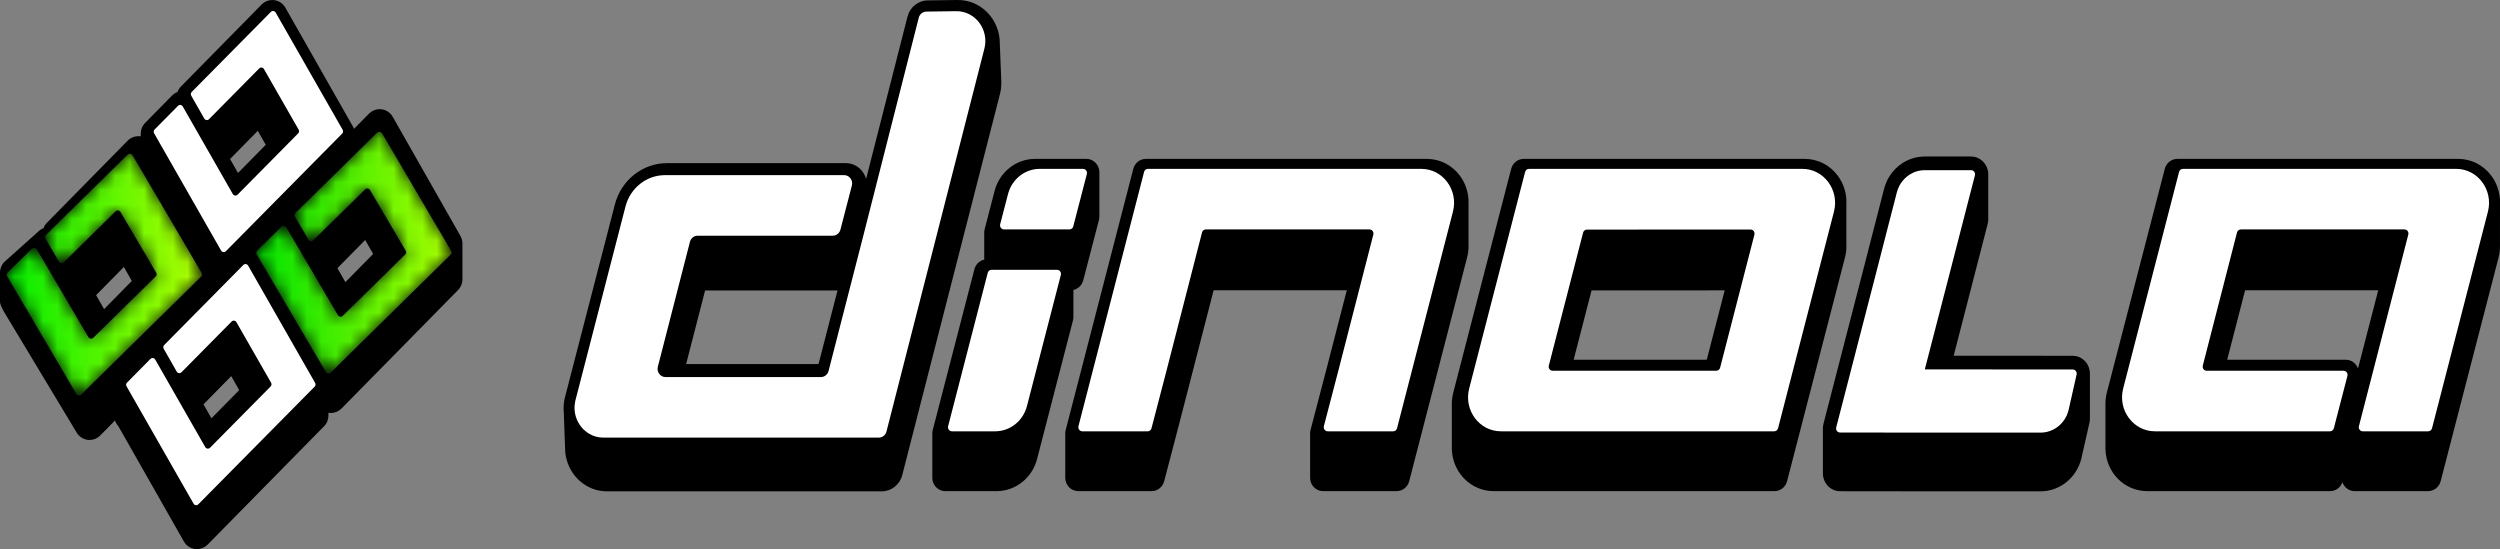 <svg xmlns="http://www.w3.org/2000/svg" xmlns:xlink="http://www.w3.org/1999/xlink" width="173px" height="38px" viewBox="0 0 173 38"><rect x="0" y="0" width="173" height="38" fill="#808080" stroke="none"/><title>logo.dabbdff9</title><defs><path d="M8.363,0.062 L2.714,5.616 C2.645,5.683 2.631,5.788 2.679,5.871 L2.679,5.871 L3.61,7.458 C3.681,7.579 3.848,7.601 3.948,7.502 L3.948,7.502 L7.528,3.984 C7.628,3.885 7.795,3.907 7.866,4.027 L7.866,4.027 L10.342,8.23 C10.391,8.313 10.377,8.418 10.308,8.486 L10.308,8.486 L5.985,12.736 C5.885,12.835 5.717,12.813 5.646,12.693 L5.646,12.693 L2.075,6.62 C2.004,6.5 1.836,6.478 1.736,6.576 L1.736,6.576 L0.063,8.221 C-0.006,8.289 -0.02,8.394 0.029,8.477 L0.029,8.477 L4.811,16.614 C4.882,16.735 5.05,16.756 5.15,16.658 L5.15,16.658 L13.45,8.499 C13.518,8.431 13.532,8.326 13.484,8.243 L13.484,8.243 L8.701,0.106 C8.661,0.037 8.588,0 8.515,0 L8.515,0 C8.46,0 8.405,0.02 8.363,0.062" id="path-1"></path><linearGradient x1="0%" y1="50%" x2="100%" y2="50%" id="linearGradient-3"><stop stop-color="#00ED00" offset="0%"></stop><stop stop-color="#B1FF00" offset="100%"></stop></linearGradient><path d="M8.363,0.062 L2.714,5.615 C2.645,5.683 2.631,5.788 2.679,5.871 L2.679,5.871 L3.61,7.458 C3.681,7.579 3.848,7.601 3.948,7.502 L3.948,7.502 L7.528,3.984 C7.628,3.885 7.795,3.907 7.866,4.027 L7.866,4.027 L10.342,8.23 C10.391,8.313 10.377,8.418 10.308,8.486 L10.308,8.486 L5.985,12.736 C5.885,12.835 5.717,12.813 5.646,12.693 L5.646,12.693 L2.075,6.62 C2.004,6.5 1.836,6.478 1.736,6.577 L1.736,6.577 L0.063,8.221 C-0.006,8.289 -0.02,8.394 0.029,8.477 L0.029,8.477 L4.811,16.614 C4.882,16.735 5.05,16.756 5.15,16.658 L5.15,16.658 L13.45,8.499 C13.518,8.431 13.532,8.326 13.484,8.243 L13.484,8.243 L8.701,0.106 C8.661,0.037 8.588,0 8.515,0 L8.515,0 C8.46,0 8.405,0.02 8.363,0.062" id="path-4"></path><linearGradient x1="0%" y1="50%" x2="100%" y2="50%" id="linearGradient-6"><stop stop-color="#00E400" offset="0%"></stop><stop stop-color="#A9FE00" offset="100%"></stop></linearGradient></defs><g id="Landings" stroke="none" stroke-width="1" fill="none" fill-rule="evenodd"><g id="Cotizaci&#xF3;n---Dinola" transform="translate(-50, -53)"><g id="logo.dabbdff9" transform="translate(50, 53)"><g id="img_logo_small-copy" transform="translate(39, 0)" fill-rule="nonzero"><g id="Group-45" fill="#000000"><path d="M17.643,25.193 L18.957,20.095 C18.92,20.097 18.882,20.099 18.844,20.099 L9.793,20.099 L8.48,25.193 L17.643,25.193 Z M3.006,34 C2.753,34 2.505,33.967 2.268,33.903 C2.261,33.902 2.255,33.9 2.249,33.898 C2.164,33.873 2.079,33.845 1.999,33.815 C1.956,33.799 1.903,33.777 1.853,33.754 C1.78,33.723 1.696,33.68 1.606,33.629 C1.527,33.585 1.448,33.534 1.364,33.474 C1.252,33.393 1.147,33.307 1.046,33.213 C1.017,33.186 0.997,33.165 0.976,33.144 C0.963,33.131 0.941,33.109 0.929,33.095 C0.868,33.03 0.81,32.964 0.755,32.894 C0.349,32.378 0.12,31.735 0.105,31.075 C0.098,30.969 0.08,30.561 0.015,28.555 C-0.002,28.381 -0.005,28.206 0.008,28.035 C0.015,27.926 0.03,27.81 0.055,27.675 C0.067,27.61 0.082,27.543 0.099,27.478 L3.549,14.15 C3.985,12.466 5.468,11.29 7.154,11.29 L19.532,11.29 C19.925,11.29 20.293,11.448 20.569,11.737 C20.742,11.917 20.867,12.14 20.934,12.381 L23.798,1.154 C23.964,0.5 24.537,0.037 25.191,0.028 L27.274,0 C28.082,0 28.823,0.325 29.373,0.914 C29.902,1.482 30.197,2.25 30.188,3.032 L30.291,5.656 C30.292,5.693 30.291,5.729 30.289,5.765 C30.288,6.028 30.256,6.285 30.192,6.53 L23.436,32.877 C23.266,33.538 22.686,34 22.024,34 L3.006,34 Z" id="Fill-31"></path><path d="M35.279,21.937 L35.279,20.066 C35.604,19.994 35.871,19.74 35.96,19.398 L37.045,15.228 C37.065,15.15 37.076,15.069 37.076,14.987 L37.076,11.924 C37.076,11.904 37.074,11.885 37.073,11.866 C37.073,11.859 37.073,11.851 37.072,11.844 C37.07,11.811 37.065,11.779 37.059,11.748 C37.058,11.741 37.056,11.735 37.055,11.729 C37.05,11.703 37.043,11.678 37.036,11.653 C37.033,11.644 37.031,11.635 37.028,11.626 C37.02,11.603 37.012,11.58 37.002,11.558 C36.999,11.55 36.996,11.542 36.993,11.535 C36.979,11.505 36.965,11.476 36.949,11.448 C36.948,11.447 36.948,11.447 36.947,11.446 C36.932,11.419 36.914,11.393 36.896,11.368 C36.894,11.365 36.893,11.362 36.89,11.359 C36.887,11.354 36.882,11.35 36.879,11.345 C36.865,11.327 36.85,11.309 36.834,11.291 C36.827,11.284 36.821,11.277 36.815,11.27 C36.771,11.225 36.723,11.183 36.67,11.148 C36.663,11.143 36.657,11.139 36.65,11.135 C36.629,11.122 36.609,11.11 36.588,11.098 C36.58,11.094 36.572,11.09 36.564,11.086 C36.541,11.075 36.518,11.065 36.494,11.055 C36.488,11.053 36.483,11.05 36.477,11.048 C36.447,11.038 36.417,11.028 36.386,11.021 C36.379,11.019 36.372,11.018 36.365,11.016 C36.347,11.012 36.329,11.008 36.311,11.005 C36.304,11.004 36.298,11.004 36.292,11.003 C36.284,11.002 36.277,11.001 36.269,11.001 C36.238,10.997 36.207,10.995 36.176,10.995 C36.176,10.995 36.175,10.995 36.174,10.995 L32.623,10.995 C31.316,10.995 30.167,11.906 29.827,13.21 L29.14,15.853 C29.14,15.854 29.14,15.855 29.139,15.856 C29.131,15.887 29.125,15.919 29.12,15.951 C29.119,15.958 29.118,15.966 29.117,15.974 C29.114,15.999 29.112,16.023 29.111,16.047 C29.111,16.057 29.11,16.066 29.11,16.076 C29.11,16.082 29.109,16.088 29.109,16.094 L29.109,17.966 C28.784,18.038 28.516,18.291 28.428,18.634 L25.547,29.754 C25.545,29.76 25.545,29.765 25.543,29.771 C25.538,29.794 25.533,29.817 25.529,29.84 C25.527,29.852 25.526,29.864 25.524,29.875 C25.521,29.896 25.52,29.918 25.519,29.939 C25.518,29.952 25.517,29.965 25.517,29.978 C25.517,29.984 25.516,29.989 25.516,29.994 L25.516,33.057 C25.516,33.077 25.517,33.096 25.519,33.116 C25.519,33.123 25.519,33.131 25.52,33.138 C25.522,33.171 25.527,33.203 25.533,33.235 C25.534,33.241 25.535,33.246 25.536,33.252 C25.542,33.278 25.548,33.304 25.556,33.33 C25.559,33.338 25.562,33.347 25.564,33.356 C25.572,33.379 25.58,33.401 25.589,33.423 C25.593,33.432 25.596,33.44 25.6,33.449 C25.612,33.475 25.625,33.501 25.639,33.526 C25.641,33.529 25.642,33.532 25.644,33.535 C25.66,33.563 25.678,33.59 25.697,33.615 C25.698,33.618 25.7,33.62 25.702,33.623 C25.705,33.628 25.71,33.632 25.714,33.638 C25.728,33.656 25.743,33.673 25.758,33.691 C25.765,33.698 25.772,33.706 25.78,33.714 C25.797,33.732 25.815,33.749 25.834,33.765 C25.839,33.769 25.844,33.774 25.849,33.779 C25.873,33.799 25.898,33.818 25.924,33.836 C25.93,33.839 25.936,33.842 25.941,33.846 C25.962,33.86 25.984,33.872 26.006,33.884 C26.015,33.888 26.023,33.893 26.031,33.896 C26.052,33.907 26.073,33.916 26.095,33.924 C26.103,33.928 26.112,33.931 26.12,33.934 C26.145,33.943 26.171,33.951 26.196,33.958 C26.202,33.959 26.206,33.961 26.211,33.962 C26.24,33.969 26.268,33.974 26.297,33.978 C26.299,33.978 26.301,33.978 26.303,33.978 C26.338,33.983 26.374,33.986 26.409,33.986 C26.411,33.986 26.413,33.986 26.415,33.986 C26.416,33.986 26.416,33.986 26.417,33.986 L29.968,33.986 C31.275,33.986 32.425,33.074 32.764,31.768 L35.248,22.177 C35.269,22.099 35.279,22.018 35.279,21.937" id="Fill-35"></path><path d="M62.623,17.011 C62.623,17.007 62.623,14.026 62.623,14.026 C62.623,14.025 62.623,14.023 62.623,14.021 C62.634,13.357 62.429,12.706 62.026,12.162 C61.475,11.42 60.64,10.995 59.735,10.995 L40.293,10.995 C39.886,10.995 39.53,11.277 39.425,11.684 L34.747,29.754 C34.745,29.76 34.745,29.766 34.743,29.772 C34.738,29.794 34.733,29.816 34.73,29.839 C34.728,29.851 34.726,29.864 34.724,29.876 C34.722,29.896 34.72,29.917 34.719,29.938 C34.718,29.952 34.717,29.965 34.717,29.978 C34.717,29.984 34.716,29.989 34.716,29.994 L34.716,33.057 C34.716,33.57 35.118,33.986 35.615,33.986 L40.694,33.986 C41.1,33.986 41.455,33.705 41.561,33.3 L42.653,29.126 L44.983,20.086 L54.198,20.086 L52.781,25.581 L51.695,29.734 C51.695,29.737 51.694,29.739 51.694,29.742 L51.691,29.751 C51.69,29.754 51.69,29.758 51.689,29.762 C51.682,29.789 51.676,29.816 51.672,29.845 C51.671,29.854 51.669,29.863 51.668,29.872 C51.665,29.896 51.663,29.92 51.662,29.943 C51.662,29.954 51.661,29.964 51.661,29.974 C51.661,29.981 51.66,29.987 51.66,29.993 L51.66,33.056 C51.66,33.075 51.661,33.094 51.662,33.113 C51.663,33.121 51.663,33.129 51.663,33.136 C51.666,33.169 51.67,33.202 51.676,33.234 C51.677,33.238 51.679,33.243 51.68,33.247 C51.685,33.275 51.692,33.302 51.7,33.328 C51.702,33.337 51.705,33.345 51.708,33.353 C51.716,33.377 51.724,33.4 51.733,33.422 C51.737,33.43 51.74,33.439 51.743,33.447 C51.756,33.473 51.768,33.499 51.782,33.524 C51.784,33.527 51.786,33.53 51.788,33.534 C51.804,33.561 51.821,33.588 51.84,33.614 C51.842,33.616 51.843,33.619 51.845,33.621 C51.849,33.626 51.853,33.631 51.857,33.636 C51.871,33.654 51.886,33.673 51.902,33.69 C51.909,33.697 51.916,33.705 51.923,33.712 C51.94,33.731 51.959,33.748 51.978,33.765 C51.983,33.769 51.987,33.773 51.992,33.777 C52.016,33.798 52.042,33.817 52.069,33.835 C52.073,33.838 52.078,33.841 52.083,33.844 C52.105,33.858 52.127,33.871 52.15,33.883 C52.158,33.888 52.166,33.891 52.174,33.895 C52.195,33.906 52.217,33.915 52.239,33.924 C52.247,33.927 52.255,33.931 52.263,33.933 C52.289,33.943 52.316,33.951 52.343,33.958 C52.347,33.959 52.351,33.96 52.355,33.961 C52.383,33.968 52.411,33.973 52.44,33.977 C52.442,33.978 52.444,33.978 52.447,33.978 C52.482,33.982 52.518,33.985 52.554,33.985 C52.556,33.985 52.557,33.985 52.559,33.985 C52.56,33.985 52.561,33.985 52.561,33.985 L57.648,33.986 C58.055,33.986 58.411,33.703 58.517,33.297 L62.524,17.815 C62.592,17.553 62.625,17.282 62.623,17.011" id="Fill-37"></path><path d="M71.136,20.097 L80.349,20.093 L79.108,24.895 L69.896,24.895 L71.136,20.097 Z M88.768,16.877 L88.768,14.137 C88.806,13.433 88.602,12.737 88.176,12.162 C87.625,11.42 86.79,10.995 85.885,10.995 L66.442,10.995 C66.035,10.995 65.679,11.277 65.574,11.683 L61.566,27.167 C61.519,27.348 61.49,27.531 61.476,27.714 C61.47,27.757 61.467,27.8 61.467,27.843 L61.467,31.138 C61.467,31.198 61.472,31.257 61.483,31.314 C61.635,32.822 62.874,33.986 64.355,33.986 L83.798,33.986 C84.205,33.986 84.561,33.703 84.666,33.297 L88.674,17.814 C88.753,17.508 88.785,17.193 88.768,16.877 L88.768,16.877 Z" id="Fill-39"></path><path d="M115.121,24.895 L116.361,20.086 L125.573,20.086 L124.174,25.5 C124.172,25.496 124.17,25.493 124.169,25.49 C124.155,25.451 124.138,25.412 124.118,25.376 C124.118,25.375 124.117,25.373 124.116,25.372 C124.097,25.336 124.074,25.3 124.05,25.267 C124.048,25.264 124.047,25.261 124.045,25.259 C124.044,25.257 124.042,25.256 124.041,25.255 C124.023,25.23 124.003,25.207 123.982,25.184 C123.976,25.178 123.97,25.171 123.964,25.165 C123.947,25.148 123.931,25.132 123.913,25.117 C123.906,25.111 123.899,25.105 123.893,25.099 C123.869,25.079 123.845,25.061 123.819,25.044 C123.816,25.042 123.813,25.04 123.81,25.038 C123.788,25.023 123.764,25.01 123.74,24.997 C123.731,24.992 123.723,24.988 123.714,24.984 C123.694,24.975 123.673,24.965 123.653,24.957 C123.644,24.954 123.635,24.95 123.627,24.947 C123.6,24.937 123.572,24.928 123.544,24.921 C123.543,24.921 123.542,24.921 123.542,24.921 C123.511,24.913 123.48,24.908 123.448,24.903 C123.444,24.903 123.441,24.902 123.437,24.901 C123.402,24.897 123.367,24.895 123.332,24.895 L115.121,24.895 Z M133.984,13.666 C133.928,13.128 133.732,12.61 133.401,12.164 C132.849,11.421 132.013,10.995 131.106,10.995 L111.671,10.995 C111.264,10.995 110.908,11.277 110.803,11.684 L106.796,27.16 C106.721,27.448 106.69,27.741 106.698,28.03 L106.698,30.924 C106.697,30.987 106.697,31.046 106.698,31.103 C106.699,31.108 106.699,31.112 106.699,31.117 C106.76,32.727 108.028,33.986 109.59,33.986 L122.247,33.986 C122.63,33.986 122.969,33.735 123.094,33.366 C123.095,33.369 123.097,33.373 123.098,33.376 C123.102,33.388 123.107,33.399 123.111,33.411 C123.117,33.423 123.122,33.436 123.128,33.449 C123.133,33.46 123.138,33.471 123.143,33.482 C123.149,33.494 123.156,33.506 123.163,33.519 C123.168,33.529 123.174,33.539 123.18,33.549 C123.188,33.562 123.196,33.574 123.204,33.586 C123.21,33.595 123.216,33.605 123.223,33.614 C123.225,33.617 123.227,33.62 123.229,33.622 C123.233,33.627 123.237,33.632 123.24,33.636 C123.255,33.655 123.27,33.673 123.286,33.691 C123.293,33.699 123.3,33.706 123.307,33.713 C123.324,33.732 123.343,33.749 123.362,33.766 C123.367,33.77 123.371,33.774 123.376,33.778 C123.401,33.799 123.426,33.818 123.452,33.836 C123.457,33.839 123.462,33.842 123.467,33.845 C123.489,33.859 123.511,33.872 123.534,33.884 C123.542,33.888 123.55,33.892 123.558,33.896 C123.579,33.906 123.601,33.916 123.623,33.925 C123.631,33.928 123.639,33.931 123.647,33.934 C123.673,33.943 123.699,33.951 123.726,33.958 C123.73,33.959 123.734,33.961 123.739,33.962 C123.767,33.968 123.796,33.974 123.825,33.978 C123.827,33.978 123.829,33.978 123.831,33.978 C123.866,33.983 123.901,33.985 123.936,33.986 C123.938,33.986 123.94,33.986 123.942,33.986 C123.943,33.986 123.944,33.986 123.945,33.986 L129.026,33.986 C129.433,33.986 129.789,33.703 129.894,33.297 L133.901,17.821 C133.972,17.546 134.005,17.263 133.999,16.98 L134,13.84 C134,13.781 133.994,13.723 133.984,13.666 L133.984,13.666 Z" id="Fill-41"></path></g><g id="Group-89" transform="translate(0.757, 0.773)"><path d="M35.162,14.115 L35.162,11.037 L34.249,14.115 L31.599,14.115 C30.951,14.115 30.361,14.44 29.992,14.957 L28.978,15.228 L28.978,18.307 L33.28,18.307 L32.488,21.101 L28.265,21.101 L25.377,32.277 L28.938,32.277 C29.843,32.277 30.636,31.646 30.87,30.74 L33.361,21.101 L33.361,18.307 L34.074,18.307 L35.162,14.115 Z" id="Fill-57" fill="#000000"></path><polygon id="Fill-59" fill="#000000" points="25.377 29.104 25.377 32.182 26.172 29.104"></polygon><polygon id="Fill-61" fill="#000000" points="51.762 29.198 51.762 32.276 52.59 29.104"></polygon><path d="M60.949,16.137 L60.949,13.15 L60.26,14.62 C59.914,14.308 59.461,14.115 58.955,14.115 L39.469,14.115 L35.576,29.198 L34.781,29.198 L34.781,32.277 L39.871,32.277 L40.964,28.085 L43.478,18.306 L55.369,18.306 L52.855,28.085 L51.762,32.276 L56.864,32.277 L60.881,16.716 C60.931,16.521 60.952,16.327 60.948,16.137 L60.949,16.137 Z" id="Fill-63" fill="#000000"></path><path d="M79.063,28.085 L67.172,28.085 L69.69,18.318 L81.582,18.312 L79.063,28.085 Z M87.153,13.234 L86.052,14.331 C85.787,14.193 85.486,14.115 85.164,14.115 L82.664,14.115 L70.773,14.115 L65.677,14.115 L62.241,27.426 L61.591,27.036 L61.591,30.348 L61.596,30.342 C61.659,31.392 62.499,32.277 63.585,32.277 L83.072,32.277 L87.089,16.715 C87.147,16.488 87.167,16.262 87.153,16.043 L87.153,13.234 Z" id="Fill-65" fill="#000000"></path><polygon id="Fill-67" fill="#000000" points="113.588 29.198 113.588 32.276 114.406 29.104"></polygon><path d="M132.485,16.129 L132.486,12.963 L131.636,14.492 C131.314,14.257 130.92,14.115 130.486,14.115 L111.007,14.115 L107.399,28.089 L106.924,27.203 L106.924,30.146 C106.923,30.191 106.922,30.236 106.924,30.281 L106.924,30.282 L106.924,30.282 C106.961,31.358 107.814,32.277 108.922,32.277 L121.607,32.277 L122.694,28.085 L122.694,25.007 L121.157,28.085 L112.502,28.085 L115.016,18.306 L126.907,18.306 L123.306,32.277 L128.402,32.277 L132.417,16.722 C132.468,16.523 132.49,16.323 132.485,16.129 Z" id="Fill-69" fill="#000000"></path><path d="M121.479,29.073 L109.362,29.073 C107.868,29.073 106.781,27.605 107.167,26.109 L111.035,11.123 C111.068,10.999 111.176,10.912 111.3,10.912 L130.212,10.912 C131.706,10.912 132.794,12.381 132.407,13.877 L128.539,28.863 C128.507,28.987 128.398,29.073 128.274,29.073 L123.746,29.073 C123.565,29.073 123.434,28.896 123.481,28.716 L126.897,15.461 C126.944,15.28 126.813,15.103 126.632,15.103 L115.31,15.103 C115.185,15.103 115.076,15.19 115.044,15.314 L112.677,24.525 C112.63,24.705 112.762,24.882 112.942,24.882 L122.419,24.882 C122.599,24.882 122.731,25.06 122.684,25.241 L121.744,28.863 C121.712,28.987 121.603,29.073 121.479,29.073" id="Fill-71" fill="#FFFFFF"></path><path d="M43.689,15.103 C43.564,15.103 43.455,15.19 43.423,15.314 L40.964,24.883 L39.926,28.864 C39.893,28.988 39.785,29.074 39.661,29.074 L35.138,29.074 C34.958,29.074 34.826,28.896 34.873,28.715 L39.414,11.123 C39.447,10.999 39.555,10.912 39.679,10.912 L58.597,10.912 C60.088,10.912 61.173,12.378 60.788,13.871 L56.918,28.862 C56.886,28.987 56.777,29.073 56.653,29.073 L52.12,29.073 C51.94,29.073 51.808,28.895 51.856,28.714 L52.855,24.883 L55.277,15.461 C55.323,15.28 55.192,15.103 55.012,15.103 L43.689,15.103 Z" id="Fill-73" fill="#FFFFFF"></path><path d="M82.822,10.912 L84.964,10.912 C86.455,10.912 87.54,12.377 87.154,13.87 L83.284,28.863 C83.252,28.987 83.143,29.073 83.019,29.073 L64.1,29.073 C62.61,29.073 61.525,27.608 61.91,26.115 L65.781,11.123 C65.813,10.999 65.921,10.912 66.046,10.912 L70.931,10.912 L82.822,10.912 Z M69.793,15.326 L67.422,24.525 C67.376,24.705 67.507,24.882 67.687,24.882 L79.01,24.882 C79.134,24.882 79.243,24.796 79.275,24.671 L81.648,15.467 C81.694,15.287 81.563,15.109 81.383,15.109 L70.058,15.115 C69.934,15.115 69.825,15.202 69.793,15.326 L69.793,15.326 Z" id="Fill-75" fill="#FFFFFF"></path><path d="M34.248,15.103 L29.72,15.103 C29.54,15.103 29.408,14.926 29.455,14.745 L29.997,12.658 C30.264,11.628 31.165,10.912 32.193,10.912 L35.188,10.912 C35.368,10.912 35.5,11.09 35.453,11.27 L34.513,14.893 C34.481,15.017 34.372,15.103 34.248,15.103 M29.112,29.073 L26.119,29.073 C25.938,29.073 25.807,28.896 25.854,28.715 L28.594,18.108 C28.626,17.984 28.735,17.897 28.859,17.897 L33.387,17.897 C33.568,17.897 33.699,18.075 33.653,18.255 L31.309,27.325 C31.043,28.357 30.141,29.073 29.112,29.073" id="Fill-77" fill="#FFFFFF"></path><path d="M28.528,4.775 L28.531,4.776 L28.429,2.134 L27.719,3.172 C27.391,2.921 26.986,2.767 26.536,2.767 L24.448,2.796 C24.201,2.799 23.987,2.973 23.923,3.22 L20.078,18.341 L17.683,27.664 C17.618,27.913 17.4,28.087 17.151,28.087 L6.4,28.087 C6.038,28.087 5.775,27.732 5.868,27.369 L6.149,26.281 L8.09,18.729 C8.154,18.479 8.372,18.306 8.621,18.306 L17.973,18.306 C18.222,18.306 18.44,18.132 18.504,17.883 L19.296,14.833 C19.309,14.782 19.313,14.732 19.313,14.682 L19.315,14.682 L19.212,11.92 L18.361,14.114 L6.359,14.114 C5.08,14.114 3.96,15.005 3.629,16.286 L0.534,28.274 L0.014,27.688 C0.014,27.688 0.092,30.123 0.102,30.218 L0.104,30.217 C0.105,30.699 0.269,31.155 0.55,31.513 C0.591,31.564 0.633,31.612 0.676,31.659 C0.7,31.682 0.722,31.707 0.746,31.729 C0.817,31.795 0.892,31.858 0.971,31.915 C1.024,31.953 1.079,31.989 1.135,32.021 C1.192,32.053 1.25,32.084 1.311,32.11 C1.34,32.123 1.371,32.137 1.402,32.148 C1.462,32.171 1.526,32.192 1.59,32.21 C1.751,32.254 1.921,32.277 2.099,32.277 L21.159,32.277 C21.409,32.277 21.627,32.103 21.691,31.853 L28.463,5.371 C28.515,5.17 28.533,4.971 28.528,4.775" id="Fill-79" fill="#000000"></path><path d="M28.36,2.604 L21.588,29.085 C21.524,29.336 21.306,29.51 21.056,29.51 L1.996,29.51 C1.818,29.51 1.649,29.487 1.488,29.444 C1.424,29.424 1.36,29.404 1.299,29.381 C1.268,29.369 1.237,29.356 1.208,29.343 C1.148,29.317 1.089,29.286 1.033,29.254 C0.976,29.222 0.921,29.186 0.868,29.148 C0.789,29.091 0.715,29.028 0.643,28.962 C0.62,28.939 0.598,28.915 0.574,28.892 C0.53,28.845 0.488,28.797 0.448,28.746 C0.137,28.35 -0.033,27.836 0.005,27.298 C0.011,27.213 0.024,27.128 0.04,27.041 C0.047,26.997 0.058,26.952 0.069,26.908 L3.526,13.519 C3.857,12.238 4.977,11.347 6.257,11.347 L18.662,11.347 C19.024,11.347 19.287,11.703 19.193,12.065 L18.401,15.116 C18.337,15.365 18.119,15.538 17.87,15.538 L8.519,15.538 C8.269,15.538 8.051,15.712 7.987,15.962 L6.047,23.514 L5.766,24.602 C5.672,24.964 5.936,25.32 6.297,25.32 L17.048,25.32 C17.298,25.32 17.516,25.146 17.58,24.896 L19.975,15.575 L23.821,0.454 C23.884,0.206 24.099,0.032 24.346,0.029 L26.434,0 C27.746,0 28.7,1.289 28.36,2.604" id="Fill-81" fill="#FFFFFF"></path><path d="M104.852,24.897 C104.767,24.3 104.272,23.847 103.678,23.847 L95.437,23.843 L96.082,21.348 L97.791,14.718 C97.812,14.634 97.824,14.547 97.827,14.458 C97.829,14.437 97.83,14.415 97.83,14.394 L97.83,11.281 C97.83,11.239 97.827,11.199 97.822,11.159 C97.758,10.541 97.249,10.056 96.642,10.056 L93.435,10.056 C92.546,10.056 91.717,10.469 91.162,11.189 C91.068,11.31 90.98,11.444 90.908,11.574 C90.861,11.654 90.819,11.74 90.78,11.837 C90.713,11.991 90.661,12.141 90.622,12.294 L89.938,14.948 L89.22,17.743 L87.464,24.538 L86.428,28.551 C86.401,28.653 86.388,28.759 86.387,28.873 L86.387,28.919 C86.387,29.302 86.389,31.628 86.387,31.99 C86.387,32.044 86.389,32.12 86.407,32.209 C86.507,32.79 86.998,33.22 87.572,33.22 L91.823,33.225 C91.823,33.225 101.449,33.227 101.449,33.227 C102.765,33.227 103.923,32.307 104.266,30.989 C104.268,30.979 104.834,28.474 104.834,28.474 C104.852,28.397 104.862,28.317 104.864,28.237 C104.865,28.22 104.865,28.203 104.865,28.186 L104.865,25.062 C104.865,25.006 104.861,24.951 104.852,24.897" id="Fill-83" fill="#000000"></path><path d="M103.944,28.259 L103.383,30.743 C103.147,31.651 102.354,32.28 101.449,32.28 L91.823,32.278 L90.84,32.276 L87.573,32.272 C87.432,32.272 87.321,32.162 87.304,32.028 C87.301,32.016 87.301,32.003 87.301,31.99 C87.303,31.6 87.301,28.865 87.301,28.865 L88.054,29.028 L88.292,28.111 L88.346,27.899 L90.103,21.103 L90.821,18.306 L91.505,15.654 C91.534,15.54 91.573,15.434 91.618,15.33 C91.64,15.275 91.664,15.223 91.692,15.176 C91.746,15.078 91.807,14.985 91.874,14.898 C92.247,14.414 92.816,14.119 93.435,14.119 L96.642,14.119 C96.821,14.119 96.952,14.297 96.907,14.477 L95.199,21.103 L93.439,27.904 L103.677,27.91 C103.855,27.91 103.984,28.081 103.944,28.259" id="Fill-85" fill="#000000"></path><path d="M103.944,25.143 L103.383,27.628 C103.147,28.535 102.354,29.164 101.449,29.164 L91.823,29.163 L90.84,29.161 L87.573,29.157 C87.394,29.157 87.262,28.981 87.31,28.799 L88.292,24.996 L88.346,24.783 L90.103,17.988 L90.821,15.191 L91.505,12.538 C91.534,12.425 91.573,12.319 91.618,12.214 C91.64,12.159 91.664,12.108 91.692,12.061 C91.746,11.962 91.807,11.869 91.874,11.782 C92.247,11.299 92.816,11.003 93.435,11.003 L96.642,11.003 C96.821,11.003 96.952,11.182 96.907,11.362 L95.199,17.988 L93.439,24.789 L103.677,24.795 C103.855,24.795 103.984,24.965 103.944,25.143" id="Fill-87" fill="#FFFFFF"></path></g></g><g id="img_logo_home"><g id="Group-45" fill="#000000" fill-rule="nonzero"><path d="M25.27,16.606 L25.821,17.573 L23.901,19.525 L23.35,18.557 L25.27,16.606 Z M16.001,26.028 L16.552,26.995 L14.632,28.947 L14.082,27.979 L16.001,26.028 Z M17.839,9.053 L18.39,10.02 L16.47,11.971 L15.92,11.004 L17.839,9.053 Z M7.202,21.393 L6.651,20.425 L8.571,18.474 L9.122,19.442 L7.202,21.393 Z M31.998,16.797 C31.997,16.784 31.996,16.77 31.995,16.757 C31.994,16.742 31.992,16.728 31.99,16.713 C31.989,16.701 31.987,16.689 31.985,16.677 C31.982,16.662 31.98,16.646 31.976,16.631 C31.974,16.62 31.971,16.609 31.969,16.598 C31.965,16.582 31.961,16.567 31.956,16.551 C31.953,16.541 31.95,16.531 31.947,16.522 C31.942,16.505 31.936,16.489 31.93,16.472 C31.927,16.466 31.924,16.459 31.922,16.452 C31.904,16.408 31.884,16.365 31.86,16.323 L27.177,8.084 C27.015,7.798 26.731,7.606 26.409,7.562 C26.364,7.557 26.319,7.553 26.273,7.553 C25.998,7.553 25.732,7.664 25.535,7.864 L24.499,8.917 C24.492,8.898 24.484,8.88 24.475,8.861 C24.473,8.857 24.472,8.852 24.469,8.847 C24.458,8.821 24.445,8.796 24.431,8.772 L19.747,0.53 C19.584,0.245 19.301,0.052 18.979,0.009 C18.933,0.003 18.888,0 18.843,0 C18.568,0 18.302,0.111 18.105,0.311 L12.525,5.983 C12.522,5.985 12.52,5.988 12.518,5.991 C12.496,6.014 12.474,6.038 12.454,6.063 C12.451,6.067 12.448,6.07 12.445,6.074 C12.401,6.131 12.362,6.193 12.33,6.258 C12.328,6.262 12.326,6.266 12.324,6.27 C12.309,6.301 12.296,6.333 12.284,6.365 C12.143,6.42 12.013,6.503 11.905,6.613 L10.045,8.504 C10.034,8.515 10.024,8.527 10.014,8.538 C10.011,8.541 10.008,8.544 10.006,8.547 C9.99,8.565 9.974,8.584 9.959,8.604 C9.957,8.607 9.954,8.61 9.952,8.613 C9.938,8.633 9.924,8.653 9.911,8.673 C9.908,8.677 9.906,8.68 9.903,8.684 C9.891,8.704 9.879,8.724 9.868,8.745 C9.866,8.75 9.863,8.755 9.86,8.76 C9.85,8.78 9.841,8.799 9.832,8.819 C9.829,8.826 9.826,8.833 9.823,8.84 C9.815,8.859 9.808,8.877 9.801,8.896 C9.798,8.905 9.795,8.914 9.792,8.923 C9.786,8.941 9.781,8.958 9.776,8.976 C9.774,8.987 9.771,8.998 9.768,9.008 C9.764,9.025 9.761,9.042 9.758,9.059 C9.756,9.071 9.754,9.083 9.752,9.094 C9.749,9.111 9.747,9.127 9.746,9.144 C9.744,9.156 9.743,9.169 9.742,9.181 C9.741,9.198 9.741,9.214 9.74,9.231 C9.74,9.239 9.739,9.247 9.739,9.255 L9.739,9.437 C9.73,9.435 9.72,9.432 9.71,9.431 C9.665,9.425 9.619,9.422 9.574,9.422 C9.299,9.422 9.033,9.532 8.836,9.733 L3.256,15.405 C3.255,15.406 3.253,15.408 3.251,15.41 C3.146,15.518 3.065,15.647 3.012,15.79 C2.873,15.843 2.744,15.925 2.636,16.035 L0.306,18.122 C0.299,18.129 0.294,18.136 0.287,18.142 C0.278,18.153 0.268,18.163 0.259,18.174 C0.249,18.186 0.239,18.197 0.23,18.21 C0.222,18.22 0.214,18.23 0.206,18.24 C0.197,18.253 0.187,18.267 0.178,18.28 C0.172,18.29 0.165,18.3 0.159,18.311 C0.15,18.325 0.142,18.339 0.134,18.354 C0.128,18.364 0.122,18.375 0.117,18.386 C0.109,18.4 0.102,18.415 0.096,18.43 C0.091,18.442 0.086,18.453 0.081,18.464 C0.075,18.479 0.069,18.494 0.064,18.509 C0.059,18.521 0.055,18.533 0.051,18.546 C0.047,18.561 0.042,18.575 0.038,18.59 C0.035,18.603 0.032,18.616 0.029,18.629 C0.025,18.644 0.022,18.659 0.019,18.675 C0.017,18.688 0.014,18.7 0.012,18.713 C0.01,18.729 0.008,18.746 0.006,18.762 C0.005,18.774 0.004,18.786 0.003,18.798 C0.002,18.816 0.001,18.834 0.001,18.851 C0.001,18.858 0,18.865 0,18.872 L0,20.893 C0,21.08 0.214,21.465 0.306,21.627 L5.294,29.916 C5.456,30.202 5.74,30.394 6.061,30.437 C6.107,30.443 6.152,30.446 6.198,30.446 C6.473,30.446 6.739,30.336 6.936,30.136 L7.958,29.096 C8.005,29.236 8.081,29.364 8.179,29.472 L12.724,37.47 C12.887,37.755 13.17,37.948 13.492,37.991 C13.537,37.997 13.583,38 13.628,38 C13.903,38 14.169,37.889 14.366,37.689 L22.41,29.512 C22.424,29.499 22.437,29.485 22.451,29.47 C22.645,29.258 22.741,28.978 22.729,28.7 L22.729,28.563 C22.739,28.565 22.75,28.567 22.761,28.569 C22.806,28.575 22.852,28.578 22.897,28.578 C23.172,28.578 23.438,28.468 23.635,28.267 L31.672,20.097 C31.876,19.902 32,19.625 32,19.325 L32,16.855 C32,16.849 32,16.844 31.999,16.839 C31.999,16.825 31.999,16.811 31.998,16.797 Z" id="Fill-43"></path></g><g id="Fill-46-Clipped" transform="translate(0.471, 10.64)"><mask id="mask-2" fill="white"><use xlink:href="#path-1"></use></mask><g id="path-1"></g><path d="M8.363,0.062 L2.714,5.616 C2.645,5.683 2.631,5.788 2.679,5.871 L2.679,5.871 L3.61,7.458 C3.681,7.579 3.848,7.601 3.948,7.502 L3.948,7.502 L7.528,3.984 C7.628,3.885 7.795,3.907 7.866,4.027 L7.866,4.027 L10.342,8.23 C10.391,8.313 10.377,8.418 10.308,8.486 L10.308,8.486 L5.985,12.736 C5.885,12.835 5.717,12.813 5.646,12.693 L5.646,12.693 L2.075,6.62 C2.004,6.5 1.836,6.478 1.736,6.576 L1.736,6.576 L0.063,8.221 C-0.006,8.289 -0.02,8.394 0.029,8.477 L0.029,8.477 L4.811,16.614 C4.882,16.735 5.05,16.756 5.15,16.658 L5.15,16.658 L13.45,8.499 C13.518,8.431 13.532,8.326 13.484,8.243 L13.484,8.243 L8.701,0.106 C8.661,0.037 8.588,0 8.515,0 L8.515,0 C8.46,0 8.405,0.02 8.363,0.062" id="Fill-46" fill="url(#linearGradient-3)" fill-rule="nonzero" mask="url(#mask-2)"></path></g><g id="Group-53" transform="translate(8.728, 0.76)" fill="#FFFFFF" fill-rule="nonzero"><path d="M4.538,5.604 L10.018,0.062 C10.115,-0.036 10.278,-0.015 10.347,0.106 L14.986,8.227 C15.033,8.31 15.02,8.414 14.953,8.482 L6.902,16.625 C6.805,16.723 6.642,16.702 6.573,16.581 L1.934,8.46 C1.887,8.377 1.9,8.273 1.967,8.205 L3.59,6.564 C3.687,6.466 3.849,6.487 3.918,6.607 L7.383,12.668 C7.452,12.788 7.614,12.809 7.712,12.711 L11.906,8.469 C11.972,8.401 11.986,8.297 11.939,8.214 L9.537,4.019 C9.468,3.899 9.305,3.878 9.208,3.976 L5.736,7.488 C5.639,7.586 5.476,7.564 5.407,7.444 L4.505,5.859 C4.458,5.776 4.471,5.672 4.538,5.604" id="Fill-49"></path><path d="M2.632,23.118 L8.112,17.575 C8.209,17.477 8.372,17.498 8.441,17.619 L13.08,25.74 C13.127,25.823 13.114,25.927 13.047,25.995 L4.996,34.138 C4.899,34.236 4.736,34.215 4.667,34.095 L0.028,25.973 C-0.019,25.89 -0.006,25.786 0.061,25.718 L1.684,24.077 C1.781,23.979 1.944,24 2.012,24.12 L5.477,30.181 C5.546,30.301 5.709,30.322 5.806,30.224 L10,25.982 C10.067,25.915 10.08,25.81 10.033,25.727 L7.631,21.532 C7.562,21.412 7.399,21.391 7.302,21.489 L3.83,25.001 C3.733,25.099 3.57,25.077 3.502,24.957 L2.599,23.372 C2.552,23.289 2.566,23.185 2.632,23.118" id="Fill-51"></path></g><g id="Fill-54-Clipped" transform="translate(17.737, 9.12)"><mask id="mask-5" fill="white"><use xlink:href="#path-4"></use></mask><g id="path-4"></g><path d="M8.363,0.062 L2.714,5.615 C2.645,5.683 2.631,5.788 2.679,5.871 L2.679,5.871 L3.61,7.458 C3.681,7.579 3.848,7.601 3.948,7.502 L3.948,7.502 L7.528,3.984 C7.628,3.885 7.795,3.907 7.866,4.027 L7.866,4.027 L10.342,8.23 C10.391,8.313 10.377,8.418 10.308,8.486 L10.308,8.486 L5.985,12.736 C5.885,12.835 5.717,12.813 5.646,12.693 L5.646,12.693 L2.075,6.62 C2.004,6.5 1.836,6.478 1.736,6.577 L1.736,6.577 L0.063,8.221 C-0.006,8.289 -0.02,8.394 0.029,8.477 L0.029,8.477 L4.811,16.614 C4.882,16.735 5.05,16.756 5.15,16.658 L5.15,16.658 L13.45,8.499 C13.518,8.431 13.532,8.326 13.484,8.243 L13.484,8.243 L8.701,0.106 C8.661,0.037 8.588,0 8.515,0 L8.515,0 C8.46,0 8.405,0.02 8.363,0.062" id="Fill-54" fill="url(#linearGradient-6)" fill-rule="nonzero" mask="url(#mask-5)"></path></g></g></g></g></g></svg>